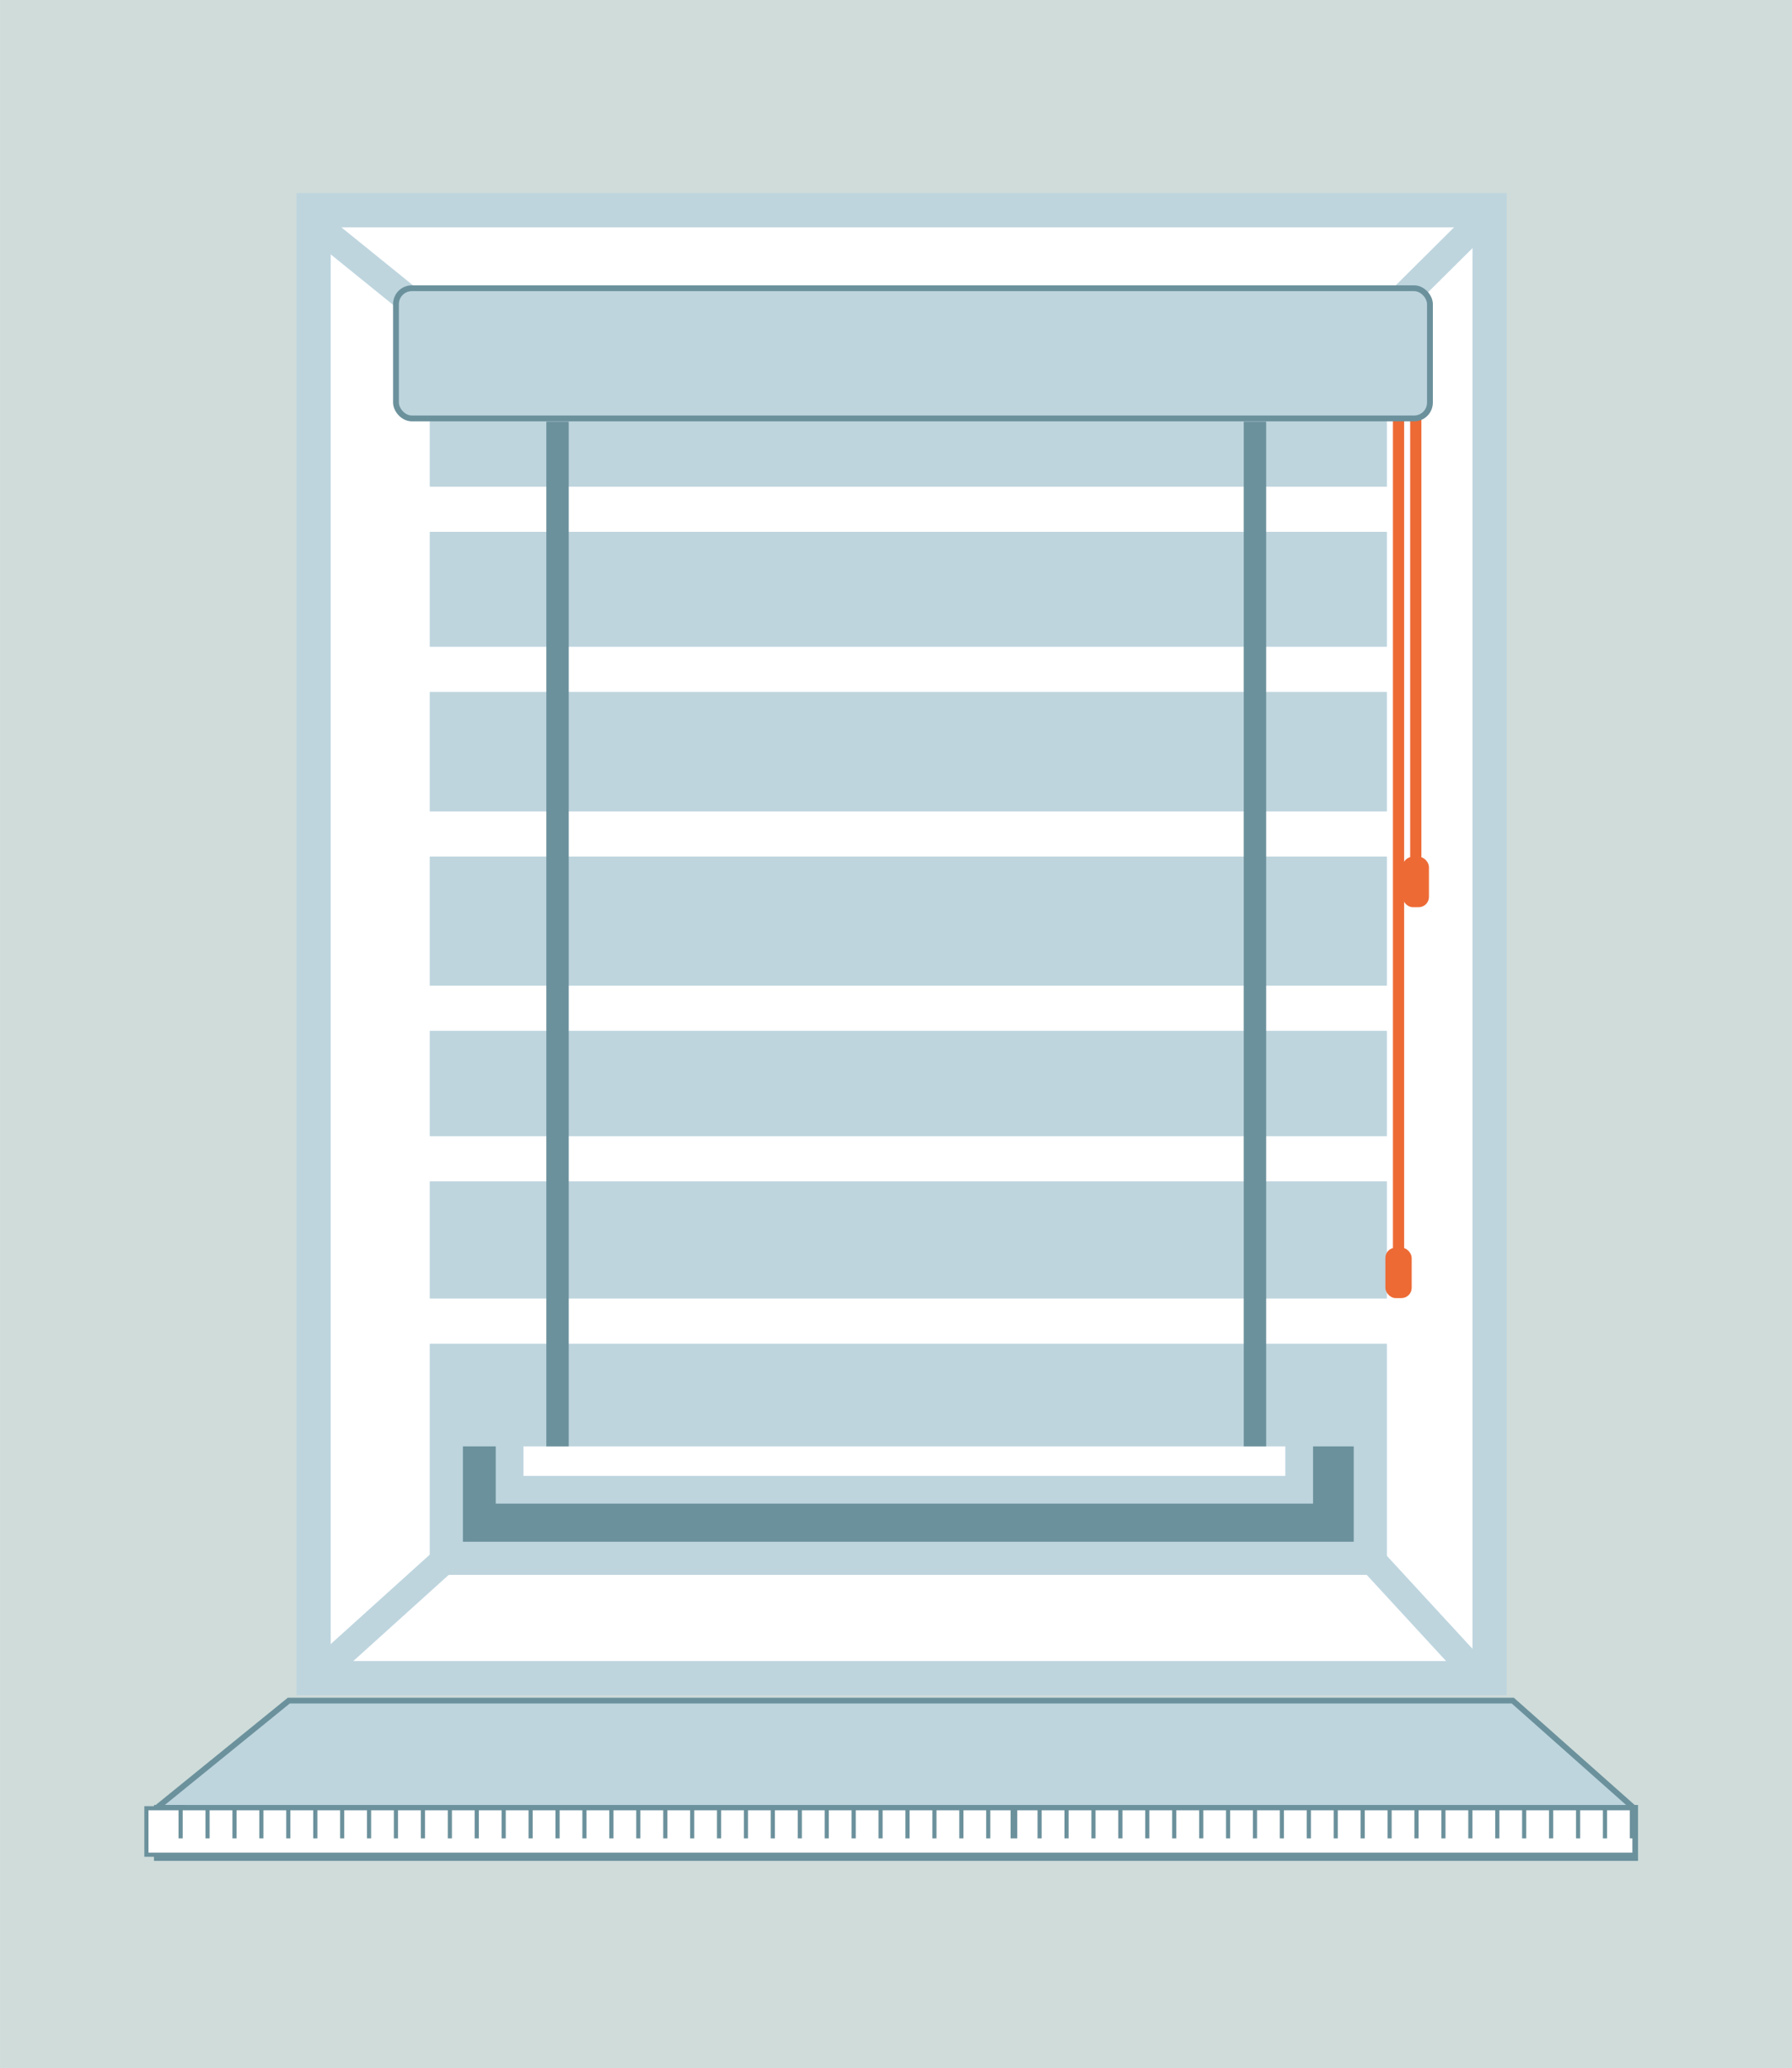 <svg xmlns="http://www.w3.org/2000/svg" width="426.671" height="492.435" viewBox="0 0 320 369.33"><defs><style>.cls-3{stroke:#bed5de;stroke-miterlimit:10;fill:none;stroke-width:4.95px}.cls-13{fill:#ed6a35}</style></defs><g id="Layer_2"><g id="Layer_1-2"><path d="M0 0h320v369.33H0z" fill="#cfdcda"/><path d="M56 37.55h210v262.12H56z" stroke-width="6.11" stroke-miterlimit="10" stroke="#bed5de" fill="#fff"/><path d="M56 39.77l23.7 19.18M264 39.77l-19.3 19.18" class="cls-3"/><path d="M79.7 58.95h165v219.32h-165z" fill="#6b919c" stroke-width="5.92" stroke-miterlimit="10" stroke="#bed5de"/><path d="M262.5 297.6l-17.8-19.33M56 299.68l23.7-21.4" class="cls-3"/><path d="M91 71.6h141v34.85H91zm0 47.5h141v146.93H91z" stroke-width="4.95" stroke-miterlimit="10" stroke="#bed5de" fill="#fff"/><path d="M292 323.07l-264-.25 23.57-19.14h218.57l21.86 19.4zm-264-.24h264v8.96H28z" stroke-width="1.02" stroke="#6b919c" fill="#bed5de" stroke-miterlimit="10"/><path d="M81.56 73.93h160.6v184.35H81.55z" fill="#bed5de"/><path d="M26.14 331.2v-8.3h265.73v8.3zm6.11-7.97v5.05m4.81-5.05v5.05m4.81-5.05v5.05m4.8-5.05v5.05m4.81-5.05v5.05m4.82-5.05v5.05m4.8-5.05v5.05m4.8-5.05v5.05m4.8-5.05v5.05m4.82-5.05v5.05m4.81-5.05v5.05m4.8-5.05v5.05m4.81-5.05v5.05m4.81-5.05v5.05m4.81-5.05v5.05m4.8-5.05v5.05m4.81-5.05v5.05m4.81-5.05v5.05m4.82-5.05v5.05m4.8-5.05v5.05m4.8-5.05v5.05m4.8-5.05v5.05m4.8-5.05v5.05m4.82-5.05v5.05m4.81-5.05v5.05m4.81-5.05v5.05m4.8-5.05v5.05m4.81-5.05v5.05m4.81-5.05v5.05m4.81-5.05v5.05m4.8-5.05v5.05m4.81-5.05v5.05m-.45-5.05v5.05m4.81-5.05v5.05m4.81-5.05v5.05m4.81-5.05v5.05m4.8-5.05v5.05m4.81-5.05v5.05m4.81-5.05v5.05m4.82-5.05v5.05m4.8-5.05v5.05m4.8-5.05v5.05m4.8-5.05v5.05m4.82-5.05v5.05m4.8-5.05v5.05m4.81-5.05v5.05m4.81-5.05v5.05m4.8-5.05v5.05m4.81-5.05v5.05m4.81-5.05v5.05m4.81-5.05v5.05m4.8-5.05v5.05m4.81-5.05v5.05m4.82-5.05v5.05m4.8-5.05v5.05m4.8-5.05v5.05" stroke-width=".74" stroke="#6b919c" stroke-miterlimit="10" fill="#fff"/><path d="M76.5 90.94h173.98M76.5 119.53h173.98M76.5 148.93h173.98M76.5 180.05h173.98M76.5 206.93h173.98M76.5 235.92h173.98" stroke="#fff" stroke-width="8.06" fill="none" stroke-miterlimit="10"/><path d="M99.56 75.3v182.98M224.1 75.3v182.98" stroke-width="4" stroke="#6b919c" fill="none" stroke-miterlimit="10"/><path d="M249.74 72.72v150.7m3.08-148.76V154" stroke="#ed6a35" stroke-width="2" fill="none" stroke-miterlimit="10"/><rect width="4.7" height="9" x="247.39" y="222.8" class="cls-13" rx="1.83" ry="1.83"/><rect width="4.7" height="9" x="250.47" y="153" class="cls-13" rx="1.83" ry="1.83"/><rect width="184.64" height="23.25" x="70.71" y="51.47" rx="2.83" ry="2.83" stroke-width="1.04" stroke="#6b919c" fill="#bed5de" stroke-miterlimit="10"/></g></g></svg>
